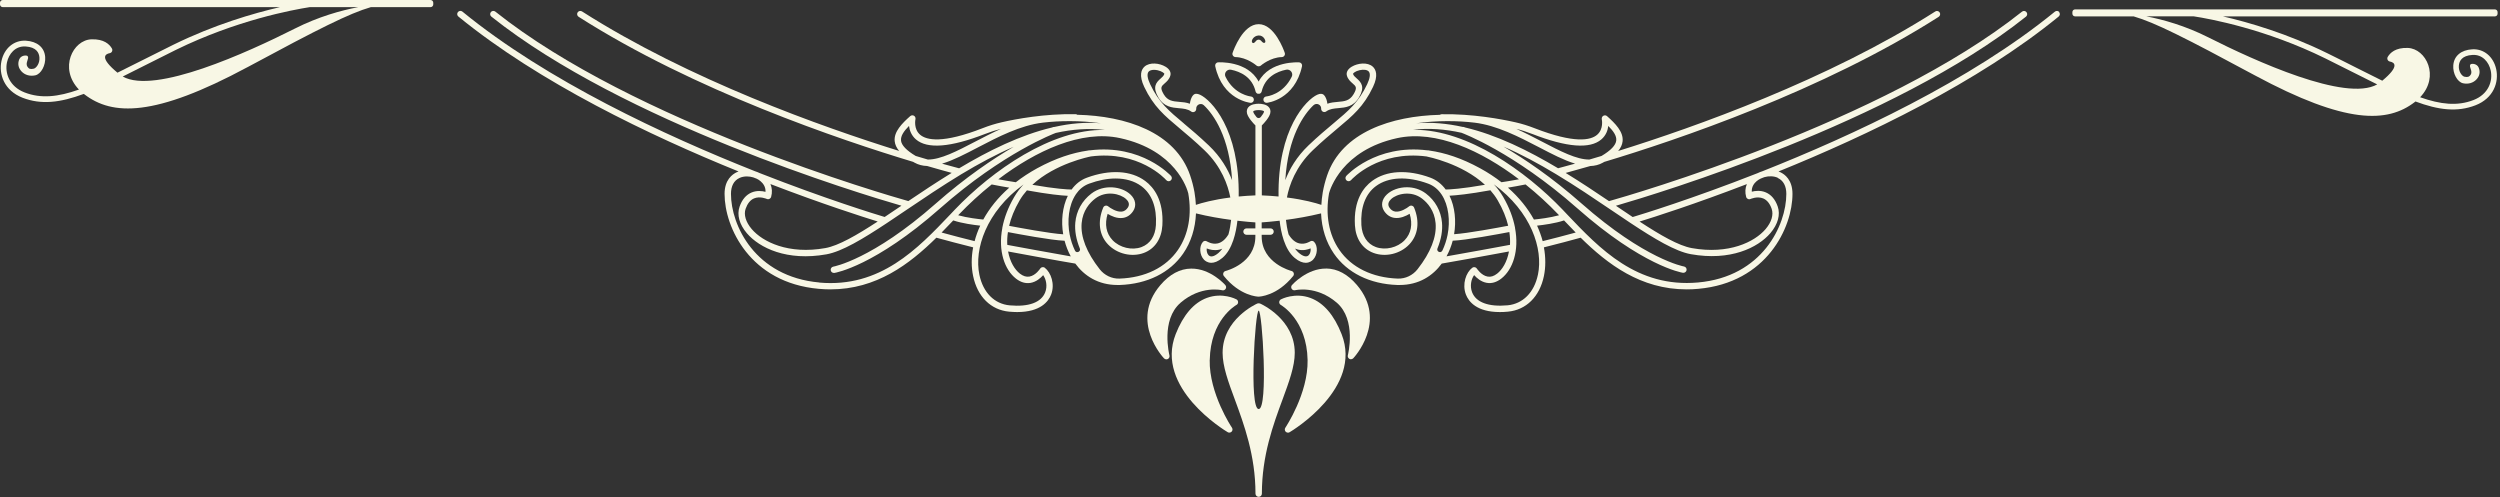 <?xml version="1.0" encoding="UTF-8"?> <svg xmlns="http://www.w3.org/2000/svg" width="508" height="101" viewBox="0 0 508 101" fill="none"><rect x="0" y="0" width="508" height="101" fill="#333333" stroke="none"/><path d="M418.462 2.46C418.232 2.18 417.832 2.14 417.552 2.37C400.352 16.43 376.372 27.57 358.092 34.81C357.782 34.9 357.472 35.02 357.182 35.17C343.742 40.45 333.562 43.56 331.762 44.1C330.662 43.37 329.522 42.6 328.352 41.81C336.932 39.32 384.752 24.84 411.682 3.38C411.962 3.16 412.012 2.75 411.782 2.47C411.562 2.19 411.152 2.14 410.872 2.37C382.652 24.87 331.202 39.67 326.952 40.87C324.202 39.01 321.242 37.04 318.142 35.14C319.252 34.84 320.942 34.37 323.132 33.74C324.052 33.71 324.912 33.5 325.712 33.05C325.802 33 325.882 32.95 325.972 32.9C340.782 28.45 370.462 18.41 393.942 3.42C394.242 3.23 394.332 2.83 394.142 2.53C393.952 2.23 393.552 2.14 393.252 2.33C371.482 16.22 344.332 25.85 328.812 30.68C329.342 30.04 329.642 29.39 329.712 28.71C329.922 26.77 328.192 25.06 326.552 23.6C326.342 23.41 326.042 23.39 325.792 23.53C325.552 23.67 325.432 23.95 325.482 24.23C325.502 24.31 325.892 26.23 324.532 27.39C323.212 28.52 319.932 29.2 311.842 26.06C310.512 25.54 309.252 25.15 307.982 24.86C305.072 24.2 299.242 23.11 292.952 23.21C292.822 23.21 292.692 23.26 292.592 23.33C282.762 23.57 272.672 26.83 269.662 35.67C269.282 36.8 268.992 37.92 268.792 39.03C268.792 39.05 268.792 39.06 268.782 39.07C268.782 39.11 268.772 39.14 268.772 39.17C268.632 40 268.542 40.82 268.502 41.63C267.342 41.24 265.012 40.58 261.502 40.13C261.972 37.65 263.272 33.86 266.782 30.51C268.712 28.67 270.352 27.3 271.792 26.09C274.882 23.51 277.112 21.64 278.992 17.67C280.112 15.31 279.582 14.12 278.942 13.54C277.882 12.59 275.902 12.81 274.662 13.56C273.872 14.04 273.512 14.69 273.682 15.33C273.882 16.11 274.422 16.57 274.852 16.95C275.532 17.54 275.842 17.81 275.042 19.15C274.242 20.5 273.192 20.59 271.862 20.7C271.182 20.76 270.442 20.82 269.722 21.08C269.652 20.47 269.462 19.75 269.012 19.3C268.712 19 268.252 18.98 267.662 19.25C265.442 20.26 259.592 26.17 259.802 39.93C258.752 39.83 257.622 39.75 256.402 39.7V25.49C256.882 25.01 257.902 23.9 258.112 23.03C258.252 22.46 258.062 22.06 257.872 21.83C257.362 21.18 256.322 21.08 255.752 21.08C255.182 21.08 254.152 21.18 253.632 21.83C253.452 22.06 253.262 22.46 253.392 23.03C253.602 23.9 254.622 25.01 255.102 25.49V39.7C253.882 39.75 252.752 39.83 251.702 39.93C251.912 26.17 246.062 20.26 243.842 19.25C243.252 18.98 242.792 18.99 242.492 19.3C242.042 19.75 241.862 20.47 241.782 21.08C241.062 20.81 240.322 20.75 239.642 20.7C238.312 20.59 237.252 20.5 236.462 19.15C235.672 17.8 235.982 17.54 236.652 16.95C237.082 16.58 237.612 16.11 237.822 15.33C237.992 14.68 237.632 14.04 236.842 13.56C235.612 12.81 233.622 12.59 232.562 13.54C231.922 14.12 231.392 15.31 232.512 17.67C234.392 21.63 236.622 23.5 239.712 26.09C241.152 27.3 242.792 28.67 244.722 30.51C248.232 33.86 249.522 37.65 250.002 40.13C246.492 40.58 244.162 41.24 243.002 41.63C242.962 40.82 242.872 39.99 242.732 39.16C242.732 39.13 242.732 39.09 242.722 39.06C242.722 39.06 242.722 39.03 242.712 39.02C242.512 37.91 242.222 36.78 241.842 35.66C238.832 26.82 228.742 23.56 218.912 23.32C218.812 23.25 218.682 23.2 218.552 23.2C212.262 23.09 206.432 24.18 203.522 24.85C202.252 25.14 200.992 25.53 199.662 26.05C191.572 29.2 188.302 28.51 186.972 27.38C185.612 26.22 186.002 24.3 186.022 24.22C186.082 23.95 185.962 23.66 185.722 23.52C185.482 23.38 185.172 23.41 184.962 23.59C183.322 25.05 181.592 26.76 181.802 28.7C181.872 29.38 182.172 30.03 182.702 30.67C167.182 25.84 140.032 16.22 118.262 2.32C117.962 2.13 117.562 2.22 117.372 2.52C117.182 2.82 117.272 3.22 117.572 3.41C141.062 18.4 170.742 28.43 185.552 32.89C185.632 32.94 185.722 32.99 185.812 33.04C186.612 33.49 187.472 33.7 188.392 33.73C190.582 34.37 192.272 34.83 193.382 35.13C190.292 37.03 187.332 39 184.572 40.86C180.322 39.66 128.872 24.86 100.652 2.36C100.372 2.14 99.962 2.18 99.742 2.46C99.522 2.74 99.562 3.15 99.842 3.37C126.772 24.84 174.582 39.32 183.172 41.8C182.002 42.59 180.872 43.36 179.762 44.09C177.962 43.55 167.792 40.44 154.342 35.16C154.052 35.02 153.752 34.9 153.432 34.8C135.152 27.56 111.162 16.42 93.962 2.36C93.682 2.13 93.282 2.17 93.052 2.45C92.822 2.73 92.862 3.13 93.142 3.36C109.572 16.79 132.112 27.56 150.072 34.84C149.952 34.88 149.842 34.93 149.732 34.98C148.802 35.41 147.232 36.55 147.232 39.4C147.232 46.2 152.422 57.45 166.362 58.69C167.172 58.76 167.962 58.8 168.732 58.8C178.102 58.8 184.812 53.67 190.272 48.3C191.552 48.65 195.872 49.82 197.742 50.26C197.352 52.33 197.362 54.31 197.742 56.1C198.612 60.29 201.352 62.99 205.062 63.33C205.642 63.38 206.192 63.41 206.692 63.41C211.442 63.41 213.042 61.25 213.582 59.87C214.412 57.74 213.562 55.38 212.302 54.41C212.162 54.3 211.972 54.26 211.792 54.29C211.612 54.32 211.452 54.43 211.362 54.58C211.362 54.59 210.462 55.98 209.182 56.2C208.542 56.31 207.902 56.11 207.242 55.6C206.212 54.8 205.232 53.24 204.842 51.1C207.552 51.6 215.812 53.13 218.502 53.56C220.322 56.04 223.132 57.91 227.072 57.91C227.222 57.91 227.372 57.91 227.532 57.91C233.142 57.71 237.722 55.44 240.422 51.52C242.022 49.2 242.892 46.39 243.022 43.36C245.522 43.98 248.032 44.4 250.162 44.68C250.072 45.54 249.912 46.59 249.622 47.63C249.002 48.66 248.262 49.27 247.442 49.46C246.282 49.72 245.272 49.06 245.262 49.06C244.992 48.88 244.632 48.92 244.422 49.16C243.632 50.04 243.742 51.82 244.642 52.76C244.842 52.97 245.352 53.4 246.142 53.4C246.732 53.4 247.482 53.16 248.382 52.41C250.472 50.66 251.192 47.12 251.442 44.85C253.082 45.04 254.382 45.15 255.092 45.19V46.41H253.292C252.932 46.41 252.642 46.7 252.642 47.06C252.642 47.42 252.932 47.71 253.292 47.71H255.092V48.03C255.092 53.48 249.292 54.99 249.042 55.06C248.832 55.11 248.652 55.27 248.582 55.48C248.512 55.69 248.552 55.92 248.692 56.09C251.972 60.16 255.572 60.28 255.722 60.28C255.722 60.28 255.722 60.28 255.732 60.28C255.742 60.28 255.732 60.28 255.742 60.28C255.892 60.28 259.492 60.16 262.772 56.09C262.912 55.92 262.952 55.69 262.882 55.48C262.812 55.27 262.642 55.11 262.422 55.06C262.362 55.05 256.372 53.5 256.372 48.03V47.71H258.172C258.532 47.71 258.822 47.42 258.822 47.06C258.822 46.7 258.532 46.41 258.172 46.41H256.372V45.19C257.092 45.14 258.382 45.04 260.022 44.85C260.272 47.13 260.992 50.66 263.082 52.41C263.982 53.16 264.732 53.4 265.322 53.4C266.112 53.4 266.622 52.97 266.822 52.76C267.732 51.82 267.842 50.03 267.042 49.16C266.832 48.92 266.472 48.88 266.202 49.06C266.202 49.06 265.182 49.73 264.022 49.46C263.202 49.27 262.462 48.66 261.842 47.63C261.562 46.59 261.392 45.54 261.302 44.68C263.432 44.4 265.942 43.97 268.442 43.36C268.572 46.39 269.442 49.2 271.042 51.52C273.742 55.44 278.322 57.71 283.932 57.91C284.082 57.91 284.232 57.91 284.392 57.91C288.332 57.91 291.142 56.04 292.962 53.56C295.652 53.12 303.922 51.6 306.622 51.1C306.232 53.24 305.252 54.8 304.222 55.6C303.552 56.12 302.922 56.32 302.282 56.2C301.002 55.98 300.112 54.59 300.102 54.58C300.002 54.43 299.852 54.32 299.672 54.29C299.492 54.26 299.312 54.3 299.162 54.41C297.902 55.37 297.052 57.73 297.882 59.87C298.422 61.25 300.022 63.41 304.772 63.41C305.282 63.41 305.822 63.39 306.402 63.33C310.112 62.99 312.852 60.29 313.722 56.1C314.092 54.31 314.102 52.33 313.722 50.26C315.602 49.82 319.912 48.65 321.192 48.3C326.652 53.67 333.362 58.8 342.732 58.8C343.502 58.8 344.292 58.77 345.102 58.69C359.042 57.44 364.232 46.19 364.232 39.4C364.232 36.56 362.672 35.41 361.732 34.98C361.622 34.93 361.512 34.88 361.392 34.84C379.352 27.56 401.892 16.79 418.322 3.36C418.602 3.13 418.642 2.73 418.412 2.45L418.462 2.46ZM266.922 21.37C267.512 20.81 268.502 21.27 268.462 22.08C268.462 22.08 268.462 22.08 268.462 22.09C268.452 22.34 268.582 22.57 268.802 22.69C269.022 22.81 269.292 22.79 269.492 22.64C270.202 22.12 271.062 22.05 271.962 21.97C273.392 21.85 275.012 21.71 276.152 19.78C277.392 17.68 276.642 16.77 275.692 15.94C275.332 15.63 275.032 15.37 274.932 15C274.962 14.87 275.402 14.46 276.282 14.26C277.122 14.07 277.852 14.18 278.152 14.56C278.502 15 278.382 15.89 277.822 17.09C276.062 20.8 274.032 22.5 270.962 25.07C269.502 26.29 267.852 27.67 265.882 29.55C263.462 31.86 262.022 34.38 261.172 36.6C261.712 27.8 264.932 23.22 266.922 21.36V21.37ZM240.572 25.09C237.502 22.52 235.472 20.82 233.712 17.11C233.142 15.92 233.032 15.02 233.382 14.58C233.582 14.33 233.992 14.19 234.492 14.19C234.732 14.19 234.982 14.22 235.252 14.28C236.122 14.48 236.572 14.89 236.602 14.99C236.502 15.38 236.192 15.65 235.842 15.96C234.892 16.78 234.142 17.7 235.382 19.8C236.522 21.73 238.142 21.87 239.572 21.99C240.482 22.07 241.332 22.14 242.042 22.66C242.242 22.81 242.512 22.83 242.732 22.71C242.952 22.59 243.082 22.36 243.072 22.11C243.072 22.11 243.072 22.1 243.072 22.09C243.032 21.28 244.022 20.82 244.612 21.38C246.602 23.24 249.832 27.82 250.362 36.62C249.512 34.4 248.072 31.89 245.652 29.58C243.682 27.71 242.032 26.32 240.572 25.1V25.09ZM247.572 51.42C247.072 51.84 246.152 52.45 245.592 51.87C245.262 51.53 245.142 50.92 245.212 50.48C245.792 50.72 246.702 50.96 247.722 50.74C247.942 50.69 248.162 50.62 248.372 50.53C248.132 50.87 247.862 51.17 247.562 51.43L247.572 51.42ZM263.802 50.73C264.822 50.96 265.732 50.72 266.312 50.47C266.382 50.92 266.262 51.52 265.932 51.86C265.372 52.44 264.452 51.83 263.952 51.41C263.652 51.16 263.382 50.85 263.142 50.51C263.352 50.6 263.572 50.67 263.792 50.72L263.802 50.73ZM354.962 37.41C354.622 38.21 354.562 39.1 354.822 40.02C354.872 40.2 355.002 40.35 355.172 40.43C355.342 40.51 355.542 40.51 355.712 40.43C355.722 40.43 357.082 39.81 358.302 40.33C359.052 40.65 359.632 41.36 360.002 42.43C360.422 43.64 359.972 45.14 358.762 46.56C356.532 49.18 351.272 51.75 343.802 50.42C341.112 49.94 337.442 47.82 333.162 45.02C336.242 44.07 344.412 41.47 354.962 37.41ZM311.382 27.23C318.362 29.95 323.082 30.32 325.392 28.33C326.352 27.51 326.702 26.46 326.802 25.59C327.882 26.68 328.522 27.64 328.422 28.55C328.322 29.52 327.302 30.58 325.432 31.69C324.562 31.95 323.742 32.19 322.972 32.42C320.382 32.45 317.052 30.72 313.342 28.78C311.682 27.91 309.922 27 308.102 26.18C309.172 26.44 310.242 26.79 311.372 27.23H311.382ZM299.592 24.92C304.162 25.46 308.722 27.84 312.742 29.93C315.382 31.31 317.842 32.59 320.062 33.25C318.272 33.75 317.082 34.06 316.602 34.19C310.612 30.62 304.162 27.42 297.702 25.9C297.582 25.85 297.502 25.82 297.492 25.82C297.402 25.79 297.302 25.78 297.212 25.79C294.052 25.09 290.892 24.8 287.782 25.05C292.042 24.45 296.302 24.53 299.582 24.92H299.592ZM254.652 22.69C254.652 22.69 254.672 22.63 254.682 22.6C254.792 22.5 255.152 22.37 255.752 22.37C256.352 22.37 256.712 22.5 256.822 22.6C256.822 22.63 256.842 22.66 256.852 22.69C256.802 22.95 256.522 23.37 256.182 23.79C255.962 24.06 255.542 24.06 255.322 23.79C254.982 23.37 254.692 22.95 254.652 22.69ZM183.092 28.55C182.992 27.64 183.632 26.68 184.712 25.59C184.822 26.46 185.172 27.51 186.122 28.33C188.432 30.32 193.142 29.95 200.132 27.23C201.262 26.79 202.332 26.45 203.402 26.18C201.582 27 199.832 27.91 198.162 28.78C194.442 30.72 191.122 32.44 188.532 32.42C187.772 32.2 186.952 31.96 186.072 31.69C184.202 30.58 183.182 29.52 183.082 28.55H183.092ZM191.442 33.25C193.662 32.59 196.122 31.31 198.762 29.93C202.782 27.83 207.342 25.46 211.912 24.92C215.192 24.53 219.452 24.45 223.712 25.05C220.602 24.79 217.442 25.08 214.282 25.79C214.192 25.79 214.102 25.79 214.002 25.82C214.002 25.82 213.922 25.85 213.802 25.9C207.332 27.43 200.882 30.62 194.892 34.2C194.412 34.08 193.212 33.76 191.432 33.26L191.442 33.25ZM156.342 40.42C156.512 40.34 156.642 40.19 156.692 40.01C156.952 39.1 156.892 38.2 156.552 37.4C167.102 41.45 175.272 44.06 178.352 45.01C174.072 47.8 170.392 49.93 167.712 50.41C160.242 51.75 154.982 49.17 152.752 46.55C151.542 45.13 151.092 43.62 151.512 42.42C151.892 41.35 152.462 40.64 153.212 40.32C154.432 39.8 155.782 40.42 155.802 40.42C155.972 40.5 156.172 40.5 156.342 40.42ZM166.482 57.4C153.402 56.23 148.532 45.74 148.532 39.4C148.532 37.8 149.132 36.68 150.272 36.16C150.722 35.95 151.242 35.85 151.772 35.85C152.202 35.85 152.632 35.92 153.052 36.04C153.292 36.14 153.532 36.23 153.772 36.32C154.062 36.46 154.332 36.63 154.562 36.84C155.072 37.27 155.602 37.98 155.552 38.98C154.852 38.8 153.772 38.67 152.712 39.12C151.602 39.59 150.782 40.55 150.282 41.99C149.702 43.64 150.242 45.61 151.762 47.39C154.332 50.4 159.932 53.11 167.932 51.68C171.092 51.11 175.332 48.56 180.242 45.31C181.482 44.49 182.762 43.62 184.082 42.73C187.622 40.34 191.402 37.79 195.312 35.42C195.332 35.41 195.362 35.39 195.382 35.38C198.832 33.3 202.392 31.37 205.992 29.82C201.782 32.28 196.232 36 190.132 41.38C177.252 52.74 169.402 54.17 169.332 54.18C168.982 54.24 168.742 54.57 168.802 54.92C168.852 55.24 169.132 55.46 169.442 55.46C169.472 55.46 169.512 55.46 169.552 55.46C169.882 55.41 177.792 54 191.002 42.36C203.962 30.93 214.352 27.08 214.462 27.04C214.492 27.04 214.512 27.02 214.532 27.01C217.862 26.27 221.192 26.01 224.462 26.41C213.742 26.17 201.622 34.63 193.992 42.63L193.132 43.54C186.452 50.56 178.882 58.52 166.492 57.42L166.482 57.4ZM199.812 44.61C198.852 44.52 196.532 44.26 194.702 43.74L194.922 43.51C196.862 41.48 199.092 39.42 201.512 37.48C202.782 37.74 204.112 37.97 205.082 38.13C202.772 40.16 201.032 42.37 199.802 44.61H199.812ZM191.332 47.25C192.152 46.42 192.942 45.6 193.702 44.79C195.482 45.39 197.862 45.71 199.182 45.85C198.692 46.9 198.312 47.96 198.042 49C196.492 48.64 193.082 47.72 191.332 47.25ZM206.452 56.62C207.412 57.37 208.412 57.65 209.422 57.48C210.582 57.27 211.462 56.49 211.972 55.91C212.582 56.75 212.872 58.15 212.382 59.4C211.582 61.46 209.022 62.4 205.182 62.05C202.072 61.77 199.762 59.45 199.012 55.84C197.922 50.61 200.382 43.05 207.982 37.48C207.272 38.25 206.622 39.11 206.072 40.05C204.822 42.19 204.062 44.28 203.682 46.23C203.682 46.25 203.672 46.26 203.672 46.28C203.672 46.3 203.672 46.32 203.672 46.33C202.792 50.97 204.112 54.8 206.462 56.63L206.452 56.62ZM216.042 47.61C213.312 47.44 207.052 46.27 205.052 45.89C205.432 44.29 206.112 42.56 207.192 40.71C207.622 39.98 208.122 39.3 208.672 38.68C213.072 39.48 215.662 39.73 216.982 39.79C215.862 42.07 215.592 44.96 216.042 47.62V47.61ZM204.682 49.76C204.632 48.95 204.672 48.08 204.812 47.16C206.912 47.56 213.612 48.82 216.322 48.92C216.602 49.99 217.022 51.07 217.582 52.1C213.992 51.48 206.612 50.12 204.682 49.76ZM217.372 47.75C216.812 44.91 217.142 41.71 218.582 39.54C218.602 39.52 218.612 39.5 218.622 39.47C219.282 38.5 220.162 37.74 221.302 37.32C223.202 36.62 225.032 36.27 226.702 36.27C228.732 36.27 230.522 36.79 231.912 37.82C234.072 39.42 235.092 42.16 234.882 45.74C234.752 47.97 233.702 49.55 231.942 50.21C230.012 50.92 227.552 50.34 226.092 48.82C224.772 47.45 224.422 45.57 225.072 43.45C225.802 43.9 226.992 44.45 228.172 44.28C229.022 44.16 229.722 43.69 230.252 42.9C230.972 41.81 230.762 40.52 229.702 39.52C227.932 37.86 224.322 37.38 221.772 39.33C219.872 40.78 218.712 42.88 218.502 45.23C218.352 46.88 218.672 48.65 219.422 50.49C219.682 51.12 218.742 51.55 218.442 50.94C217.942 49.9 217.582 48.81 217.382 47.75H217.372ZM239.362 50.78C236.892 54.36 232.682 56.43 227.492 56.61C227.492 56.61 227.472 56.61 227.462 56.61C225.902 56.66 224.412 55.93 223.452 54.7C220.802 51.32 219.542 48.11 219.792 45.33C220.022 42.78 221.422 41.21 222.562 40.34C224.742 38.67 227.642 39.35 228.822 40.45C229.242 40.84 229.652 41.46 229.182 42.17C228.862 42.65 228.472 42.92 228.002 42.99C226.932 43.15 225.602 42.28 225.182 41.93C225.022 41.8 224.812 41.75 224.612 41.8C224.412 41.85 224.252 41.99 224.172 42.18C222.982 45.06 223.352 47.81 225.182 49.7C227.012 51.6 229.992 52.3 232.412 51.4C234.652 50.57 236.032 48.53 236.192 45.8C236.492 40.7 234.462 38.07 232.702 36.77C229.822 34.63 225.512 34.39 220.872 36.1C219.562 36.58 218.532 37.43 217.752 38.51C216.972 38.51 214.582 38.39 209.772 37.55C214.452 33.2 221.442 31.84 221.532 31.82C221.572 31.82 221.612 31.8 221.652 31.79C231.392 30.53 236.712 36.29 236.992 36.61C237.232 36.88 237.642 36.9 237.902 36.66C238.172 36.42 238.192 36.01 237.952 35.75C237.872 35.67 231.992 29.24 221.472 30.55C221.412 30.55 221.352 30.55 221.282 30.55C221.252 30.55 221.162 30.57 221.022 30.6C217.962 31.04 214.532 32.13 210.742 34.2C209.142 35.08 207.702 36.03 206.412 37.03C205.822 36.94 204.382 36.71 202.862 36.43C210.482 30.65 219.712 26.33 227.622 28.07C238.892 30.54 241.222 38.36 241.452 39.26C242.222 43.59 241.502 47.67 239.362 50.78ZM284.022 56.61C278.832 56.42 274.612 54.35 272.152 50.78C270.002 47.67 269.292 43.59 270.062 39.26C270.272 38.48 272.662 30.53 283.892 28.07C291.802 26.34 301.032 30.65 308.652 36.43C307.122 36.72 305.692 36.94 305.102 37.03C303.812 36.03 302.372 35.07 300.772 34.2C296.982 32.12 293.552 31.03 290.492 30.6C290.352 30.57 290.272 30.55 290.232 30.55C290.172 30.54 290.102 30.54 290.042 30.55C279.522 29.24 273.632 35.67 273.562 35.75C273.322 36.02 273.352 36.42 273.612 36.66C273.882 36.9 274.282 36.87 274.522 36.61C274.812 36.29 280.122 30.53 289.862 31.79C289.902 31.81 289.942 31.82 289.982 31.82C290.062 31.84 297.052 33.2 301.742 37.55C296.932 38.39 294.542 38.5 293.762 38.51C292.982 37.44 291.952 36.59 290.642 36.1C286.012 34.39 281.702 34.63 278.812 36.77C277.052 38.07 275.022 40.7 275.322 45.8C275.482 48.53 276.862 50.57 279.102 51.4C281.532 52.3 284.502 51.6 286.332 49.7C288.162 47.8 288.532 45.06 287.342 42.18C287.262 41.99 287.102 41.85 286.902 41.8C286.702 41.75 286.492 41.8 286.332 41.93C285.912 42.28 284.592 43.15 283.512 42.99C283.032 42.92 282.642 42.65 282.322 42.17C281.852 41.47 282.262 40.85 282.682 40.45C283.852 39.35 286.762 38.68 288.942 40.34C290.082 41.21 291.482 42.78 291.712 45.33C291.962 48.11 290.702 51.32 288.052 54.7C287.092 55.93 285.602 56.66 284.042 56.61C284.042 56.61 284.022 56.61 284.012 56.61H284.022ZM306.422 38.13C307.392 37.97 308.722 37.74 309.992 37.48C312.412 39.42 314.642 41.48 316.582 43.51L316.802 43.74C314.972 44.25 312.652 44.52 311.692 44.61C310.462 42.37 308.722 40.16 306.412 38.13H306.422ZM294.532 39.77C295.852 39.7 298.442 39.46 302.842 38.66C303.392 39.29 303.892 39.96 304.322 40.69C305.402 42.54 306.082 44.28 306.462 45.87C304.462 46.25 298.202 47.42 295.472 47.59C295.922 44.93 295.652 42.04 294.532 39.76V39.77ZM293.072 50.93C292.772 51.55 291.832 51.12 292.092 50.48C292.842 48.64 293.162 46.87 293.012 45.22C292.802 42.86 291.642 40.77 289.742 39.32C288.582 38.44 287.212 38.05 285.882 38.05C284.292 38.05 282.782 38.6 281.812 39.51C280.752 40.51 280.542 41.8 281.262 42.89C281.792 43.68 282.492 44.15 283.342 44.27C284.522 44.44 285.702 43.89 286.442 43.44C287.092 45.55 286.742 47.44 285.422 48.81C283.962 50.33 281.502 50.91 279.572 50.2C277.812 49.55 276.772 47.96 276.632 45.73C276.422 42.15 277.442 39.41 279.602 37.81C282.132 35.94 285.992 35.76 290.212 37.32C291.342 37.74 292.232 38.5 292.892 39.47C292.902 39.5 292.922 39.52 292.942 39.54C294.372 41.71 294.712 44.91 294.142 47.75C293.932 48.8 293.582 49.89 293.082 50.94L293.072 50.93ZM293.932 52.09C294.492 51.06 294.912 49.98 295.192 48.91C297.902 48.81 304.602 47.55 306.702 47.15C306.842 48.08 306.872 48.95 306.832 49.75C304.912 50.11 297.522 51.47 293.932 52.09ZM312.502 55.83C311.752 59.43 309.442 61.75 306.332 62.04C302.492 62.39 299.932 61.45 299.132 59.39C298.652 58.14 298.932 56.74 299.542 55.9C300.052 56.48 300.932 57.26 302.092 57.47C303.102 57.65 304.102 57.36 305.062 56.61C307.402 54.79 308.732 50.95 307.852 46.31C307.852 46.29 307.852 46.27 307.852 46.25C307.852 46.23 307.842 46.22 307.842 46.2C307.462 44.25 306.692 42.16 305.452 40.02C304.902 39.08 304.252 38.22 303.542 37.45C311.142 43.02 313.602 50.58 312.512 55.81L312.502 55.83ZM312.332 45.85C313.652 45.71 316.032 45.39 317.812 44.79C318.582 45.6 319.372 46.42 320.182 47.25C318.442 47.72 315.032 48.64 313.472 49C313.192 47.96 312.812 46.91 312.332 45.85ZM361.242 36.16C362.382 36.69 362.982 37.81 362.982 39.4C362.982 45.74 358.112 56.24 345.032 57.4C332.642 58.51 325.072 50.55 318.392 43.52L317.532 42.61C310.012 34.73 298.152 26.38 287.542 26.38C287.382 26.38 287.222 26.38 287.052 26.38C290.322 25.98 293.652 26.24 296.982 26.98C297.002 26.99 297.022 27 297.052 27.01C297.152 27.05 307.552 30.9 320.512 42.33C333.722 53.98 341.632 55.38 341.962 55.43C342.002 55.43 342.032 55.43 342.072 55.43C342.382 55.43 342.652 55.21 342.712 54.89C342.772 54.54 342.532 54.21 342.182 54.15C342.102 54.14 334.262 52.71 321.372 41.35C315.272 35.97 309.722 32.25 305.512 29.79C309.112 31.34 312.672 33.27 316.122 35.35C316.142 35.37 316.162 35.38 316.192 35.39C320.112 37.75 323.882 40.3 327.432 42.7C328.752 43.59 330.032 44.46 331.272 45.28C336.182 48.53 340.422 51.08 343.582 51.65C351.582 53.08 357.182 50.37 359.752 47.36C361.272 45.58 361.812 43.61 361.232 41.96C360.732 40.52 359.912 39.56 358.802 39.09C357.742 38.64 356.662 38.77 355.962 38.95C355.912 37.94 356.442 37.24 356.952 36.81C357.202 36.6 357.482 36.42 357.792 36.28C358.022 36.19 358.262 36.1 358.502 36C359.432 35.73 360.452 35.76 361.262 36.13L361.242 36.16Z" fill="#F8F7E5"></path><path d="M269.462 54.571C265.582 54.541 262.652 57.781 262.532 57.92C262.342 58.13 262.322 58.441 262.462 58.681C262.612 58.92 262.892 59.041 263.172 58.971C263.212 58.961 267.462 57.941 271.612 61.49C275.702 64.99 273.902 72.121 273.882 72.191C273.812 72.471 273.932 72.77 274.192 72.921C274.292 72.981 274.402 73.001 274.512 73.001C274.682 73.001 274.852 72.93 274.982 72.8C275.052 72.731 282.032 65.32 275.732 57.92C273.852 55.711 271.742 54.581 269.462 54.56V54.571Z" fill="#F8F7E5"></path><path d="M266.294 60.55C263.124 59.37 260.394 60.77 260.284 60.83C260.074 60.94 259.944 61.16 259.934 61.4C259.934 61.639 260.064 61.859 260.274 61.969C260.324 61.999 265.554 64.96 265.704 73.159C265.834 79.98 261.224 86.84 261.184 86.909C261.014 87.159 261.044 87.499 261.244 87.719C261.374 87.85 261.544 87.919 261.714 87.919C261.824 87.919 261.944 87.889 262.044 87.829C262.654 87.469 276.914 78.85 272.614 67.9C271.084 64.01 268.964 61.539 266.294 60.55Z" fill="#F8F7E5"></path><path d="M254.083 20.9C254.083 20.9 254.123 20.9 254.143 20.9C254.473 20.9 254.753 20.65 254.783 20.31C254.813 19.96 254.553 19.64 254.203 19.61C254.043 19.59 250.803 19.23 249.023 15.6C248.653 14.84 249.333 14 250.153 14.17C252.053 14.56 254.433 15.64 255.133 18.58C255.133 18.59 255.133 18.6 255.143 18.61C255.143 18.63 255.153 18.65 255.163 18.68C255.163 18.7 255.183 18.72 255.193 18.73C255.193 18.75 255.213 18.77 255.223 18.78C255.233 18.8 255.243 18.81 255.263 18.83C255.273 18.85 255.293 18.86 255.303 18.88C255.313 18.89 255.333 18.91 255.343 18.92C255.363 18.93 255.373 18.95 255.393 18.96C255.413 18.97 255.423 18.98 255.443 18.99C255.463 19 255.483 19.01 255.503 19.02C255.523 19.02 255.543 19.04 255.563 19.04C255.573 19.04 255.583 19.04 255.603 19.05C255.603 19.05 255.613 19.05 255.623 19.05C255.643 19.05 255.673 19.05 255.693 19.05C255.713 19.05 255.733 19.05 255.753 19.05C255.773 19.05 255.793 19.05 255.813 19.05C255.833 19.05 255.853 19.05 255.883 19.05C255.883 19.05 255.893 19.05 255.903 19.05C255.913 19.05 255.933 19.05 255.943 19.04C255.963 19.04 255.983 19.03 256.003 19.02C256.023 19.02 256.043 19 256.063 18.99C256.083 18.99 256.093 18.97 256.113 18.96C256.133 18.95 256.153 18.93 256.163 18.92C256.183 18.91 256.193 18.89 256.203 18.88C256.223 18.86 256.233 18.85 256.243 18.83C256.253 18.81 256.273 18.8 256.283 18.78C256.293 18.76 256.303 18.74 256.313 18.72C256.313 18.7 256.333 18.68 256.343 18.67C256.343 18.65 256.363 18.63 256.363 18.6C256.363 18.59 256.363 18.58 256.373 18.57C257.073 15.64 259.453 14.55 261.353 14.16C262.173 13.99 262.853 14.84 262.483 15.59C260.703 19.22 257.463 19.59 257.303 19.6C256.953 19.63 256.683 19.95 256.723 20.3C256.753 20.64 257.033 20.89 257.363 20.89C257.383 20.89 257.403 20.89 257.423 20.89C257.483 20.89 263.083 20.3 264.573 13.45C264.613 13.27 264.573 13.08 264.463 12.93C264.353 12.78 264.183 12.69 263.993 12.67C263.923 12.67 258.013 12.29 255.753 16.58C253.493 12.29 247.583 12.66 247.513 12.67C247.323 12.68 247.153 12.78 247.043 12.93C246.933 13.08 246.893 13.27 246.933 13.45C248.413 20.3 254.023 20.89 254.083 20.89V20.9Z" fill="#F8F7E5"></path><path d="M251.063 11.6C253.383 11.65 255.303 13.3 255.333 13.33C255.383 13.37 255.433 13.41 255.493 13.43C255.493 13.43 255.513 13.43 255.523 13.43C255.533 13.43 255.553 13.43 255.563 13.44C255.623 13.46 255.693 13.47 255.763 13.48C255.833 13.48 255.903 13.47 255.973 13.44C255.983 13.44 255.993 13.44 256.003 13.43C256.003 13.43 256.023 13.43 256.033 13.43C256.093 13.4 256.143 13.37 256.193 13.33C256.213 13.31 258.133 11.65 260.463 11.6C260.673 11.6 260.863 11.49 260.983 11.32C261.103 11.15 261.133 10.94 261.063 10.74C260.863 10.14 258.973 4.91 255.763 4.91C252.553 4.91 250.673 10.14 250.463 10.74C250.393 10.94 250.423 11.15 250.543 11.32C250.663 11.49 250.853 11.59 251.063 11.6ZM255.763 7.21C256.823 7.16 257.303 8.39 257.063 8.63C256.813 8.87 256.483 8.57 256.273 8.3C256.253 8.28 256.233 8.26 256.213 8.25C256.183 8.22 256.163 8.2 256.133 8.18C256.103 8.16 256.073 8.14 256.033 8.13C256.013 8.12 255.993 8.1 255.963 8.09C255.963 8.09 255.963 8.09 255.953 8.09C255.913 8.08 255.873 8.08 255.833 8.07C255.803 8.07 255.783 8.06 255.753 8.06C255.723 8.06 255.693 8.06 255.663 8.07C255.623 8.07 255.593 8.07 255.553 8.09C255.553 8.09 255.553 8.09 255.543 8.09C255.513 8.09 255.493 8.12 255.473 8.13C255.443 8.15 255.403 8.16 255.373 8.18C255.343 8.2 255.323 8.23 255.293 8.25C255.273 8.27 255.253 8.28 255.233 8.3C255.023 8.57 254.703 8.95 254.443 8.63C254.183 8.31 254.683 7.27 255.743 7.21H255.763Z" fill="#F8F7E5"></path><path d="M239.903 61.5C244.023 57.98 248.163 58.93 248.343 58.98C248.623 59.05 248.903 58.93 249.053 58.69C249.203 58.45 249.173 58.14 248.983 57.93C248.863 57.79 245.953 54.54 242.053 54.58C239.773 54.6 237.663 55.73 235.783 57.94C229.473 65.34 236.453 72.75 236.533 72.82C236.663 72.95 236.823 73.02 237.003 73.02C237.113 73.02 237.223 72.99 237.323 72.94C237.583 72.8 237.703 72.5 237.633 72.21C237.613 72.14 235.813 65.01 239.903 61.51V61.5Z" fill="#F8F7E5"></path><path d="M245.821 73.16C245.971 64.99 251.041 62.08 251.251 61.96C251.461 61.85 251.591 61.63 251.581 61.39C251.581 61.15 251.451 60.93 251.231 60.82C251.121 60.76 248.391 59.36 245.221 60.54C242.561 61.53 240.431 64.01 238.901 67.89C234.601 78.84 248.861 87.46 249.471 87.82C249.571 87.88 249.691 87.91 249.801 87.91C249.971 87.91 250.151 87.84 250.271 87.71C250.481 87.49 250.501 87.15 250.331 86.9C250.281 86.83 245.681 79.97 245.811 73.15L245.821 73.16Z" fill="#F8F7E5"></path><path d="M256.024 61.671C256.024 61.671 256.004 61.671 255.994 61.671C255.964 61.661 255.944 61.651 255.914 61.651C255.894 61.651 255.864 61.641 255.844 61.631C255.814 61.631 255.794 61.631 255.764 61.631C255.734 61.631 255.714 61.631 255.684 61.631C255.654 61.631 255.634 61.631 255.604 61.651C255.574 61.651 255.554 61.661 255.524 61.671C255.524 61.671 255.504 61.671 255.494 61.671C255.204 61.801 248.434 64.881 248.434 71.691C248.434 74.461 249.584 77.581 250.924 81.201C252.784 86.251 255.114 92.541 255.114 100.311C255.114 100.671 255.404 100.961 255.764 100.961C256.124 100.961 256.414 100.671 256.414 100.311C256.414 92.541 258.734 86.251 260.604 81.201C261.934 77.581 263.094 74.461 263.094 71.691C263.094 64.881 256.324 61.791 256.034 61.671H256.024ZM255.764 83.121C253.784 83.121 255.044 63.121 255.764 63.121C256.484 63.121 257.744 83.121 255.764 83.121Z" fill="#F8F7E5"></path><path d="M50.27 13.66C64.84 5.81 70.97 2.72 75.36 1.45H87.48C87.79 1.45 88.04 1.2 88.04 0.89V0.56C88.04 0.25 87.79 0 87.48 0H0.56C0.25 0 0 0.25 0 0.56V0.89C0 1.2 0.25 1.45 0.56 1.45H56.89C51.49 2.7 43.53 5.01 35.19 9.11C33.02 10.18 31.02 11.19 29.09 12.16C27.23 13.1 25.5 13.97 23.87 14.77C20.2 11.73 21.34 10.98 22.31 10.8C22.74 10.72 22.96 10.23 22.74 9.85C22.26 9.01 21.13 7.9 18.58 7.99C14.81 8.12 11.91 13.89 16.04 18.2C11.8 19.7 8.32 20.08 4.99 18.78C1.87 17.56 0.95 14.82 1.42 12.65C1.79 10.97 3.09 9.32 5.18 9.44C7.39 9.57 7.94 10.72 8.01 11.67C8.11 12.9 7.35 13.85 6.85 13.96C6.17 14.11 5.87 13.99 5.59 13.58C5.05 12.79 5.99 11.93 5.63 11.42C5.44 11.16 4.26 11.2 3.91 12.06C3.54 12.97 3.74 13.84 4.39 14.53C5.03 15.21 6.04 15.55 7.16 15.31C8.35 15.05 9.31 13.27 9.18 11.57C9.03 9.64 7.56 8.41 5.26 8.27C2.86 8.13 0.87 9.78 0.3 12.39C-0.28 15.05 0.82 18.39 4.58 19.86C8.39 21.34 12.27 20.85 17.03 19.08C17.07 19.11 17.11 19.14 17.15 19.17C22.82 23.53 31.39 23.82 50.28 13.65L50.27 13.66ZM59.91 5.81C50.26 10.68 31.46 19.24 24.94 15.55C26.42 14.82 27.97 14.04 29.62 13.2C31.55 12.23 33.54 11.22 35.71 10.15C48.04 4.1 59.49 1.99 62.94 1.45H72.81C69.33 2.11 64.72 3.38 59.91 5.81Z" fill="#F8F7E5"></path><path d="M490.709 20.71C490.709 20.71 490.779 20.65 490.819 20.62C495.479 22.36 499.289 22.84 503.029 21.39C506.719 19.95 507.799 16.68 507.229 14.06C506.669 11.5 504.719 9.88 502.359 10.02C500.099 10.15 498.659 11.36 498.509 13.25C498.379 14.91 499.319 16.66 500.489 16.92C501.579 17.16 502.579 16.82 503.199 16.16C503.839 15.49 504.039 14.63 503.669 13.74C503.329 12.9 502.169 12.85 501.979 13.11C501.619 13.61 502.549 14.45 502.019 15.22C501.749 15.61 501.449 15.73 500.779 15.59C500.279 15.48 499.539 14.55 499.639 13.34C499.709 12.41 500.249 11.28 502.419 11.16C504.469 11.04 505.749 12.65 506.109 14.31C506.579 16.45 505.679 19.14 502.609 20.33C499.339 21.6 495.929 21.23 491.769 19.76C495.819 15.53 492.979 9.88 489.269 9.74C486.769 9.65 485.669 10.74 485.189 11.56C484.969 11.93 485.189 12.42 485.609 12.5C486.569 12.68 487.679 13.41 484.079 16.4C482.479 15.62 480.779 14.76 478.959 13.84C477.059 12.88 475.109 11.89 472.979 10.85C464.799 6.82 456.989 4.55 451.689 3.33H506.959C507.269 3.33 507.509 3.08 507.509 2.78V2.46C507.509 2.15 507.259 1.91 506.959 1.91H421.659C421.349 1.91 421.109 2.16 421.109 2.46V2.78C421.109 3.09 421.359 3.33 421.659 3.33H433.559C437.869 4.58 443.889 7.61 458.179 15.31C476.719 25.29 485.129 25.01 490.689 20.73L490.709 20.71ZM436.089 3.32H445.769C449.159 3.84 460.399 5.91 472.489 11.86C474.609 12.91 476.569 13.89 478.459 14.85C480.079 15.67 481.609 16.44 483.049 17.15C476.649 20.77 458.209 12.38 448.729 7.59C444.009 5.21 439.489 3.96 436.069 3.31L436.089 3.32Z" fill="#F8F7E5"></path></svg> 